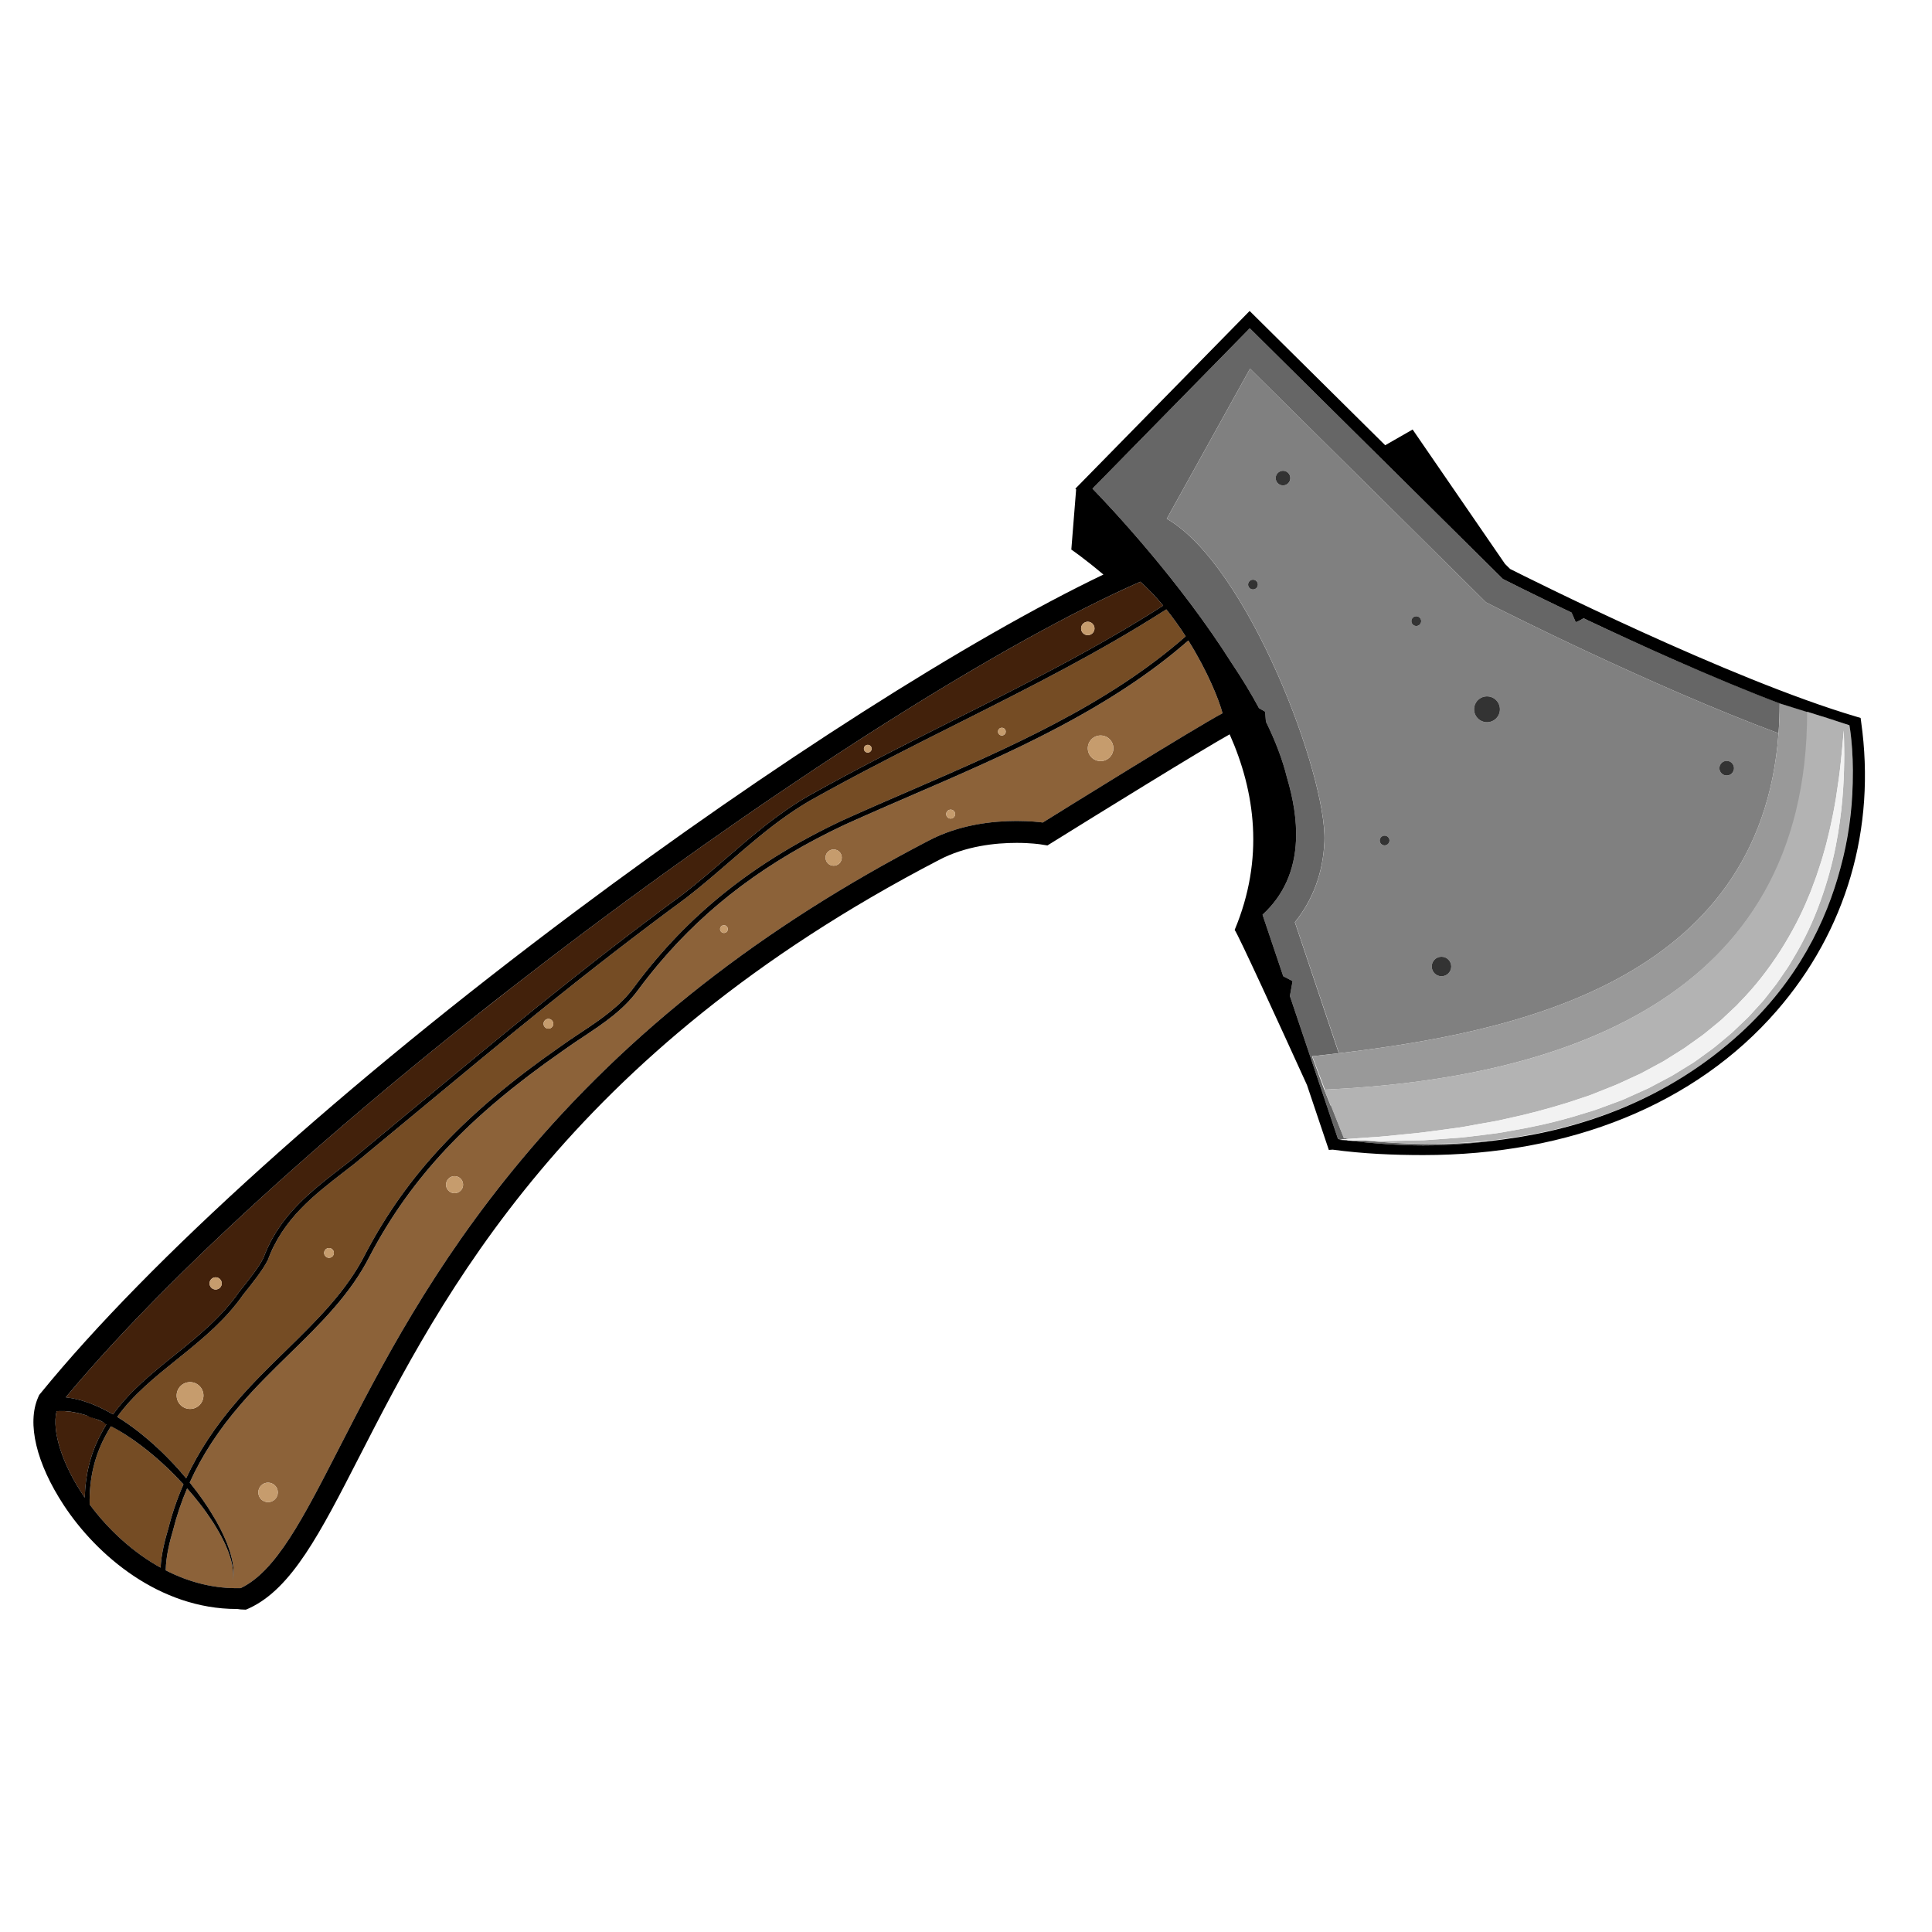 <?xml version="1.0" encoding="UTF-8"?>
<svg version="1.1" viewBox="0 0 800 800" xmlns="http://www.w3.org/2000/svg">
<defs>
<clipPath id="a">
<path d="m0 600h600v-600h-600z"/>
</clipPath>
</defs>
<g transform="matrix(1.333 0 0 -1.333 0 800)">
<g clip-path="url(#a)">
<g transform="translate(424.27 245.82)">
<path d="m0 0c-2.292 0.062-4.162-0.016-5.561 0.031 7.931-0.91 15.787-1.517 23.405-1.517h0.011c8.682 0 17.112 0.756 25.248 1.92-16.554-2.217-31.695-1.552-43.103-0.434" fill="#666"/>
</g>
<g transform="translate(393 379.06)">
<path d="m0 0 0.234-3.069c2.884-5.88 5.151-11.731 6.544-17.397 2.006-6.736 3.067-13.284 2.812-19.407-0.392-9.429-3.89-17.218-10.402-23.185l6.432-19.108 2.905-1.515-0.838-4.627 14.935-44.375c0.444-0.057 0.888-0.107 1.332-0.161 0.372 0.03 0.817 0.064 1.351 0.106 0.264 0.017 0.557 0.039 0.861 0.061-0.571 0.072-1.135 0.142-1.68 0.214l-3.963 10.085c-0.025 3e-3 -0.156 7e-3 -0.181 0.01l-1.988 4.972v4e-3l-3.817 10.362c2.684 0.297 5.503 0.611 8.335 0.949l-13.647 40.711c5.629 6.902 8.785 15.478 9.184 25.069 0.845 20.329-23.716 85.74-48.967 100.25l25.868 46.622 73.299-72.596 1.497-0.76c2.34-1.19 49.53-25.108 89.372-39.918 0.219 3.014 0.344 6.113 0.342 9.319l0.22-0.067c-21.095 8-44.21 18.472-61.15 26.485-1.487-0.966-2.412-1.206-2.412-1.206l-1.293 2.966c-12.497 5.961-20.836 10.186-21.071 10.307l-0.264 0.131-0.21 0.207-78.416 77.672-48.865-49.822c5.606-5.779 26.94-28.406 43.301-54.282 3.069-4.574 5.921-9.236 8.428-13.903z" fill="#666"/>
</g>
<g transform="translate(575.51 356.92)">
<path d="m0 0c-0.214-7.358-1.176-16.473-3.79-26.361 2.327 8.508 3.604 17.34 3.79 26.361" fill="#666"/>
</g>
<g transform="translate(461.92 375.8)">
<path d="m0 0c-2.217 0-4.014 1.797-4.014 4.014 0 2.216 1.797 4.013 4.014 4.013 2.216 0 4.013-1.797 4.013-4.013 0-2.217-1.797-4.014-4.013-4.014m-14.137-78.909c-1.673 0-3.029 1.356-3.029 3.029s1.356 3.028 3.029 3.028 3.03-1.355 3.03-3.028-1.357-3.029-3.03-3.029m-7.825 108.8c-0.837 0-1.515 0.677-1.515 1.513 0 0.837 0.678 1.516 1.515 1.516s1.515-0.679 1.515-1.516c0-0.836-0.678-1.513-1.515-1.513m-9.845-68.157c-0.838 0-1.514 0.678-1.514 1.515 0 0.836 0.676 1.515 1.514 1.515 0.836 0 1.515-0.679 1.515-1.515 0-0.837-0.679-1.515-1.515-1.515m-31.554 111.83c-1.255 0-2.272 1.015-2.272 2.27s1.017 2.273 2.272 2.273c1.256 0 2.272-1.018 2.272-2.273s-1.016-2.27-2.272-2.27m-9.339-32.313c-0.837 0-1.515 0.678-1.515 1.516 0 0.836 0.678 1.513 1.515 1.513 0.836 0 1.514-0.677 1.514-1.513 0-0.838-0.678-1.516-1.514-1.516m147.17-53.264c1.255 0 2.271-1.016 2.271-2.271 0-1.254-1.016-2.272-2.271-2.272s-2.273 1.018-2.273 2.272c0 1.255 1.018 2.271 2.273 2.271m16.096 8.573c-39.841 14.81-87.03 38.728-89.37 39.918l-1.496 0.757-73.297 72.599-25.866-46.622c25.251-14.516 49.82-79.923 48.975-100.25-0.399-9.59-3.542-18.167-9.171-25.069l13.672-40.711c53.461 6.391 130.88 21.649 136.55 99.381" fill="#808080"/>
</g>
<g transform="translate(413.45 256.69)">
<path d="m0 0c0.023-3e-3 0.051-7e-3 0.076-0.01l-1.959 4.984z" fill="#999"/>
</g>
<g transform="translate(552.48 372.36)">
<path d="m0 0c-5.671-77.731-83.093-92.989-136.55-99.381-2.832-0.338-5.599-0.652-8.282-0.949l3.922-10.361c71.47 3.25 150.06 27.133 150.06 117.31l-8.584 2.633-0.219 0.066c2e-3 -3.205-0.122-6.302-0.343-9.318" fill="#999"/>
</g>
<g transform="translate(566.3 377.55)">
<path d="M 0,0 -0.38,0.117 0.002,-0.008 C 0.001,-0.006 0,0 0,0" fill="#999"/>
</g>
<g transform="translate(411.36 261.67)">
<path d="m0 0v-3e-3l2.064-4.983 4.016-10.085c0.546-0.072 1.135-0.143 1.706-0.214 1.626 0.12 3.802 0.288 6.447 0.453 3.142 0.142 6.949 0.603 11.302 1.016 4.362 0.345 9.242 1.099 14.564 1.798 2.668 0.296 5.406 0.896 8.253 1.387 1.421 0.249 2.87 0.504 4.337 0.762 1.472 0.238 2.935 0.635 4.435 0.95 5.999 1.263 12.237 2.94 18.593 4.905 1.578 0.525 3.171 1.053 4.774 1.585 0.797 0.278 1.615 0.509 2.402 0.825 0.79 0.315 1.581 0.63 2.374 0.947 1.587 0.632 3.182 1.267 4.787 1.906 1.602 0.639 3.147 1.424 4.735 2.133 0.789 0.363 1.581 0.727 2.373 1.092l1.19 0.547 1.154 0.621c1.537 0.83 3.079 1.662 4.624 2.497l1.159 0.625c0.382 0.215 0.746 0.462 1.119 0.691l4.466 2.804c0.37 0.237 0.75 0.46 1.112 0.709l1.068 0.771 4.292 3.056c1.402 1.052 2.721 2.206 4.086 3.301 0.669 0.561 1.367 1.09 2.011 1.675l1.903 1.791 1.897 1.782c0.314 0.299 0.638 0.588 0.943 0.894l0.881 0.949c4.854 4.918 9.014 10.34 12.577 15.881 3.533 5.561 6.522 11.241 8.799 16.877 0.631 1.386 1.107 2.81 1.631 4.194 0.258 0.692 0.513 1.381 0.767 2.063 0.241 0.689 0.454 1.379 0.682 2.059 0.434 1.367 0.918 2.695 1.29 4.031 0.375 1.336 0.744 2.646 1.105 3.931 0.638 2.592 1.268 5.077 1.735 7.47 0.533 2.385 0.918 4.67 1.293 6.819 0.676 4.308 1.196 8.09 1.513 11.217 0.336 3.126 0.56 5.589 0.698 7.275 0.144 1.684 0.22 2.582 0.22 2.582s0.029-0.9 0.083-2.59c0.029-0.846 0.038-1.887 0.055-3.113 0.029-1.229 0.02-2.638-9e-3 -4.218-0.035-3.161-0.178-7.003-0.558-11.404-0.376-4.402-1.025-9.359-2.078-14.72-1.068-5.357-2.598-11.107-4.752-17.023-2.113-5.929-4.926-12.006-8.517-17.903-0.443-0.741-0.889-1.484-1.335-2.231-0.466-0.735-0.98-1.443-1.47-2.17-0.497-0.724-0.994-1.45-1.495-2.179l-0.752-1.094c-0.262-0.359-0.545-0.702-0.817-1.053-1.099-1.4-2.206-2.808-3.318-4.224-1.212-1.331-2.431-2.669-3.652-4.012l-0.922-1.006c-0.318-0.326-0.654-0.632-0.981-0.951l-1.979-1.892-1.988-1.899c-0.672-0.621-1.398-1.184-2.096-1.781-1.42-1.162-2.801-2.386-4.264-3.502l-4.473-3.245-1.123-0.803c-0.382-0.257-0.781-0.488-1.17-0.733l-2.349-1.447-2.347-1.445c-0.392-0.236-0.776-0.489-1.175-0.711l-1.214-0.642c-1.618-0.856-3.232-1.709-4.841-2.561l-1.207-0.634-1.241-0.558c-0.825-0.372-1.649-0.744-2.472-1.114-0.822-0.371-1.644-0.74-2.463-1.108-0.823-0.357-1.625-0.767-2.469-1.059-1.675-0.618-3.341-1.232-4.997-1.843-0.829-0.305-1.654-0.609-2.476-0.912-0.822-0.305-1.668-0.522-2.497-0.786-1.663-0.504-3.314-1.006-4.952-1.503-6.571-1.893-13.029-3.298-19.188-4.321-1.54-0.255-3.045-0.592-4.55-0.771-1.503-0.191-2.983-0.378-4.438-0.563-2.915-0.325-5.716-0.763-8.432-0.903-2.708-0.196-5.303-0.385-7.77-0.563-0.617-0.041-1.226-0.08-1.827-0.12-0.601-0.013-1.195-0.028-1.78-0.042-1.171-0.026-2.308-0.05-3.409-0.075-2.2-0.043-4.26-0.085-6.164-0.122-1.903-0.061-3.654 0.055-5.232 0.077-0.47 0.012-0.921 0.024-1.362 0.036 11.408-1.118 26.549-1.629 43.103 0.587 23.815 3.188 50.552 12.019 73.301 32.819 17.749 16.227 26.695 34.852 31.049 51.331 2.614 9.888 3.576 19.004 3.79 26.361 0.318 10.897-1 17.943-1 17.943l-8.215 2.678-0.516 0.125-4.426 1.399v-0.082c0-90.177-78-114.06-150-117.31" fill="#b3b3b3"/>
</g>
<g transform="translate(269.56 368.77)">
<path d="m0 0c0.662 0 1.199-0.536 1.199-1.198s-0.537-1.199-1.199-1.199-1.199 0.537-1.199 1.199 0.537 1.198 1.199 1.198m68.347 38.244c1.149 0 2.082-0.933 2.082-2.083 0-1.149-0.933-2.082-2.082-2.082-1.151 0-2.083 0.933-2.083 2.082 0 1.15 0.932 2.083 2.083 2.083m-270.92-207.43c-1.046 0-1.893 0.846-1.893 1.892s0.847 1.894 1.893 1.894c1.047 0 1.893-0.848 1.893-1.894s-0.846-1.892-1.893-1.892m-12.867-20.468c7.197 5.79 14.64 11.775 20.197 19.762 2.973 3.718 6.014 7.521 7.498 10.473 3.924 10.614 11.144 17.614 18.811 23.803 1.769 1.429 3.562 2.813 5.342 4.189 1.116 0.862 2.232 1.724 3.339 2.593 5.889 4.866 11.686 9.678 17.42 14.44 28.158 23.38 54.756 45.465 85.59 68.12 4.723 3.673 9.136 7.486 13.401 11.173 8.156 7.045 15.86 13.704 25.291 19.165 15.202 8.534 30.653 16.3 45.593 23.814 1.432 0.719 2.858 1.437 4.277 2.15 0.184 0.093 0.366 0.185 0.548 0.277 1.219 0.614 2.436 1.225 3.647 1.839 0.556 0.28 1.11 0.56 1.666 0.841 0.853 0.432 1.709 0.864 2.558 1.295 0.531 0.269 1.056 0.537 1.584 0.806 0.864 0.438 1.728 0.878 2.586 1.317 0.588 0.3 1.172 0.601 1.758 0.902 0.798 0.409 1.598 0.817 2.392 1.227 0.621 0.321 1.237 0.641 1.856 0.961 0.754 0.392 1.51 0.781 2.261 1.173 0.633 0.33 1.262 0.662 1.893 0.993 0.737 0.386 1.475 0.772 2.208 1.158 0.631 0.334 1.259 0.67 1.888 1.004 0.729 0.388 1.458 0.775 2.184 1.162 0.632 0.34 1.259 0.682 1.89 1.023 0.721 0.39 1.444 0.776 2.162 1.169 0.628 0.344 1.253 0.689 1.88 1.034 0.715 0.394 1.431 0.784 2.144 1.181 0.634 0.351 1.264 0.708 1.896 1.062 0.703 0.394 1.405 0.785 2.104 1.182 0.635 0.359 1.264 0.724 1.897 1.086 0.696 0.398 1.391 0.795 2.085 1.197 0.631 0.365 1.26 0.736 1.889 1.106 0.69 0.404 1.38 0.805 2.066 1.212 0.634 0.375 1.264 0.758 1.896 1.138 0.682 0.407 1.363 0.817 2.045 1.23 0.625 0.38 1.249 0.768 1.874 1.153 0.682 0.42 1.365 0.839 2.046 1.265 0.621 0.386 1.239 0.781 1.858 1.171 0.561 0.356 1.12 0.709 1.68 1.068-2.296 2.747-4.674 5.237-7.081 7.414-85.824-37.799-261.14-166.2-333.81-253.35 0.341-0.052 0.697-0.104 1.068-0.161 0.376-0.058 0.765-0.117 1.172-0.18 0.402-0.069 0.804-0.188 1.227-0.286 0.421-0.103 0.855-0.211 1.3-0.321 0.443-0.118 0.881-0.283 1.338-0.43 0.455-0.152 0.923-0.308 1.401-0.468 0.462-0.191 0.933-0.385 1.417-0.584 1.875-0.754 3.791-1.759 5.764-2.875 5.242 7.252 12.218 12.865 19.007 18.325" fill="#42210b"/>
</g>
<g transform="translate(33.154 157.85)">
<path d="m0 0c-1.804 0.889-3.54 1.678-5.189 2.236-0.447 0.157-0.885 0.312-1.312 0.462-0.433 0.119-0.856 0.236-1.269 0.349-0.412 0.106-0.811 0.236-1.203 0.317-0.392 0.074-0.773 0.147-1.143 0.216-0.369 0.064-0.724 0.153-1.069 0.192-0.344 0.034-0.675 0.065-0.994 0.095-0.317 0.032-0.622 0.063-0.913 0.091-0.29 0.018-0.563 0-0.824 3e-3 -0.52-0.01-0.986 7e-3 -1.384-0.016-0.1-0.012-0.185-0.023-0.277-0.035-1.544-6.295 1.858-16.784 8.751-26.836 4e-3 0.148 0.018 0.289 0.022 0.436 0.022 0.699 0.055 1.391 0.105 2.076 0.019 0.264 0.043 0.525 0.067 0.786 0.061 0.698 0.132 1.392 0.224 2.076 0.029 0.216 0.064 0.429 0.096 0.643 0.093 0.625 0.197 1.243 0.315 1.857 0.039 0.206 0.077 0.413 0.119 0.618 0.14 0.674 0.298 1.34 0.468 2 0.052 0.2 0.1 0.399 0.154 0.597 0.186 0.678 0.39 1.349 0.609 2.015 0.065 0.199 0.131 0.398 0.199 0.595 0.229 0.666 0.475 1.326 0.738 1.978 0.073 0.183 0.149 0.363 0.226 0.545 0.279 0.665 0.572 1.327 0.887 1.98 0.07 0.146 0.144 0.289 0.216 0.434 0.32 0.646 0.655 1.288 1.011 1.924 0.031 0.054 0.056 0.111 0.087 0.166 0.408 0.752 0.84 1.481 1.283 2.2" fill="#42210b"/>
</g>
<g transform="translate(295.31 345.87)">
<path d="m0 0c-0.767 0-1.389 0.621-1.389 1.389 0 0.765 0.622 1.386 1.389 1.386 0.768 0 1.39-0.621 1.39-1.386 0-0.768-0.622-1.389-1.39-1.389m-212.04-206.28c1.672 0 3.028-1.357 3.028-3.03 0-1.672-1.356-3.029-3.028-3.029-1.673 0-3.029 1.357-3.029 3.029 0 1.673 1.356 3.03 3.029 3.03m57.933 95.209c1.463 0 2.651-1.188 2.651-2.651 0-1.464-1.188-2.65-2.651-2.65-1.464 0-2.652 1.186-2.652 2.65 0 1.463 1.188 2.651 2.652 2.651m83.68 77.937c0.661 0 1.2-0.537 1.2-1.199s-0.539-1.198-1.2-1.198c-0.662 0-1.199 0.536-1.199 1.198s0.537 1.199 1.199 1.199m34.078 23.539c1.395 0 2.524-1.13 2.524-2.524s-1.129-2.526-2.524-2.526c-1.394 0-2.525 1.132-2.525 2.526s1.131 2.524 2.525 2.524m82.924 35.405c2.196 0 3.976-1.781 3.976-3.977 0-2.194-1.78-3.976-3.976-3.976-2.195 0-3.975 1.782-3.975 3.976 0 2.196 1.78 3.977 3.975 3.977m24.045 26.777c-0.386-0.321-0.772-0.644-1.162-0.96-0.409-0.333-0.821-0.661-1.232-0.988-0.39-0.312-0.778-0.623-1.17-0.93-0.418-0.328-0.839-0.65-1.26-0.975-0.393-0.3-0.782-0.603-1.177-0.901-0.427-0.321-0.858-0.642-1.289-0.961-0.391-0.29-0.783-0.582-1.179-0.87-0.438-0.32-0.881-0.637-1.325-0.953-0.39-0.279-0.78-0.561-1.174-0.838-0.447-0.316-0.898-0.626-1.347-0.938-0.396-0.272-0.789-0.546-1.187-0.816-0.455-0.311-0.914-0.616-1.373-0.924-0.393-0.263-0.788-0.528-1.183-0.789-0.465-0.307-0.935-0.609-1.404-0.913-0.394-0.256-0.789-0.513-1.185-0.767-0.474-0.3-0.95-0.6-1.427-0.899-0.395-0.247-0.788-0.496-1.185-0.742-0.483-0.299-0.97-0.595-1.457-0.891-0.393-0.239-0.787-0.481-1.181-0.72-0.492-0.292-0.987-0.585-1.481-0.876-0.392-0.234-0.785-0.467-1.179-0.699-0.499-0.291-1.002-0.579-1.504-0.868-0.395-0.226-0.787-0.454-1.182-0.68-0.507-0.287-1.017-0.571-1.524-0.855-0.393-0.22-0.785-0.441-1.177-0.659-0.518-0.286-1.037-0.57-1.556-0.852-0.389-0.212-0.777-0.427-1.168-0.638-0.521-0.28-1.046-0.558-1.569-0.835-0.392-0.209-0.781-0.418-1.173-0.625-0.524-0.277-1.051-0.549-1.576-0.823-0.395-0.205-0.788-0.412-1.184-0.616-0.528-0.27-1.058-0.54-1.588-0.809-0.394-0.202-0.789-0.404-1.183-0.603-0.529-0.267-1.061-0.53-1.59-0.794-0.401-0.2-0.801-0.4-1.201-0.6-0.533-0.261-1.07-0.523-1.606-0.785-0.394-0.193-0.791-0.386-1.186-0.58-0.544-0.263-1.089-0.524-1.634-0.785-0.394-0.189-0.785-0.379-1.18-0.566-0.533-0.254-1.068-0.506-1.602-0.758-0.407-0.194-0.814-0.385-1.22-0.574-0.527-0.248-1.056-0.495-1.583-0.739-0.415-0.192-0.828-0.384-1.243-0.577-0.532-0.246-1.065-0.489-1.597-0.732-0.411-0.191-0.823-0.379-1.236-0.568-0.519-0.235-1.038-0.468-1.558-0.705-0.428-0.194-0.857-0.388-1.287-0.584-0.529-0.237-1.059-0.474-1.591-0.711-0.413-0.185-0.826-0.371-1.238-0.554-0.548-0.244-1.094-0.487-1.641-0.728-0.403-0.181-0.806-0.359-1.211-0.538-0.511-0.226-1.022-0.449-1.534-0.675-0.437-0.192-0.875-0.385-1.313-0.578-0.528-0.231-1.056-0.462-1.584-0.692-0.419-0.183-0.837-0.365-1.255-0.548-0.416-0.182-0.832-0.362-1.25-0.544-2.422-1.054-4.844-2.104-7.256-3.149-6.955-3.007-14.146-6.121-21.09-9.264-23.885-11.239-42.462-25.116-57.728-43.231-2.18-2.587-4.294-5.261-6.346-8.026-4.57-6.284-10.67-10.34-17.129-14.633-2.149-1.429-4.373-2.907-6.51-4.461-29.015-20.223-46.837-39.168-59.602-63.353-5.999-11.999-15.376-21.161-25.304-30.861-5.035-4.919-10.244-10.008-14.928-15.473-6.787-7.833-12.017-15.859-15.829-24.264 1.515-1.888 2.962-3.784 4.269-5.689 1.45-2.046 2.713-4.121 3.869-6.106 1.125-2.005 2.121-3.939 2.901-5.788 0.196-0.461 0.387-0.914 0.573-1.355 0.174-0.448 0.322-0.894 0.48-1.323 0.329-0.852 0.553-1.692 0.774-2.476 0.43-1.572 0.639-2.983 0.73-4.147 0.066-0.58 7e-3 -1.108 0.018-1.559 0.017-0.456-0.058-0.832-0.106-1.14l-0.146-0.943s0.033 0.331 0.095 0.949c0.033 0.31 0.086 0.691 0.045 1.142-0.035 0.448-5e-3 0.962-0.1 1.534-0.152 1.144-0.432 2.52-0.938 4.046-0.26 0.76-0.523 1.572-0.893 2.395-0.177 0.414-0.347 0.844-0.54 1.275-0.207 0.425-0.419 0.861-0.635 1.305-0.865 1.777-1.948 3.627-3.159 5.54-1.245 1.892-2.592 3.866-4.127 5.8-1.216 1.584-2.538 3.155-3.916 4.716-1.8-4.222-3.25-8.541-4.36-12.983-0.984-3.277-2.212-8.05-2.284-12.472 7.59-3.876 15.391-5.738 23.282-5.525 10.962 5.237 19.244 21.388 30.687 43.707 12.843 25.047 28.824 56.219 56.724 89.585 33.092 39.574 74.381 71.913 126.23 98.866 9.578 5.088 20.192 6.157 27.409 6.157 4.225 0 7.21-0.362 8.115-0.487 4.04 2.513 47.449 29.503 55.836 33.942-1.015 3.961-4.578 12.933-10.623 22.599-0.28-0.247-0.565-0.485-0.847-0.728-0.384-0.332-0.768-0.663-1.155-0.99-0.399-0.338-0.801-0.671-1.204-1.004" fill="#8c6239"/>
</g>
<g transform="translate(51.633 144.48)">
<path d="m0 0c-0.938 0.918-1.941 1.767-2.908 2.643-0.993 0.847-1.984 1.69-2.989 2.494-1.018 0.788-2.007 1.596-3.038 2.32-0.509 0.369-1.016 0.735-1.519 1.1-0.514 0.344-1.025 0.686-1.532 1.026-1 0.699-2.043 1.286-3.034 1.907-0.711 0.414-1.416 0.803-2.114 1.183-0.45-0.728-0.889-1.467-1.303-2.232-3.746-6.628-5.498-13.858-5.359-22.108 6.06-8.188 13.845-15.115 22.046-19.636 0.206 4.366 1.428 8.897 2.368 12.032 1.186 4.742 2.765 9.347 4.735 13.846-1.713 1.847-3.48 3.692-5.353 5.425" fill="#754c24"/>
</g>
<g transform="translate(59.036 162.48)">
<path d="m0 0c-2.3 0-4.166 1.864-4.166 4.165 0 2.3 1.866 4.165 4.166 4.165s4.165-1.865 4.165-4.165c0-2.301-1.865-4.165-4.165-4.165m43.166 49.981c0.835 0 1.514-0.678 1.514-1.514 0-0.837-0.679-1.515-1.514-1.515-0.836 0-1.515 0.678-1.515 1.515 0 0.836 0.679 1.514 1.515 1.514m68.156 71.185c0.836 0 1.513-0.678 1.513-1.515 0-0.836-0.677-1.514-1.513-1.514-0.837 0-1.515 0.678-1.515 1.514 0 0.837 0.678 1.515 1.515 1.515m140.86 88.036c-0.662 0-1.199 0.536-1.199 1.198s0.537 1.2 1.199 1.2c0.661 0 1.198-0.538 1.198-1.2s-0.537-1.198-1.198-1.198m-222.59-191.24c9.834 9.607 19.123 18.684 25.016 30.47 12.893 24.428 30.855 43.533 60.07 63.894 2.151 1.565 4.388 3.052 6.551 4.49 6.341 4.215 12.332 8.197 16.746 14.267 16.572 22.337 37.117 38.776 64.66 51.734 6.965 3.156 14.162 6.27 21.121 9.284 30.021 12.99 61.058 26.422 85.526 47.898-1.928 2.988-3.951 5.802-6.026 8.377-20.735-13.294-42.245-24.109-65.006-35.553-13.06-6.566-26.51-13.328-39.826-20.619-1.903-1.042-3.802-2.094-5.698-3.158-2.325-1.346-4.547-2.77-6.698-4.255-6.455-4.459-12.277-9.49-18.354-14.74-3.209-2.775-6.502-5.618-9.961-8.435-1.151-0.937-2.322-1.872-3.515-2.799-30.817-22.641-57.397-44.712-85.537-68.078-5.737-4.762-11.532-9.575-17.437-14.453-1.125-0.885-2.243-1.748-3.362-2.612-9.341-7.216-19.001-14.678-23.672-27.356l-0.034-0.079c-1.55-3.1-4.655-6.982-7.659-10.736-5.298-7.618-12.246-13.417-19.094-18.937-0.456-0.369-0.912-0.735-1.367-1.101-6.968-5.604-13.621-10.955-18.664-17.926 0.652-0.401 1.307-0.812 1.964-1.243 1.004-0.706 2.061-1.381 3.062-2.162 0.507-0.381 1.019-0.765 1.534-1.152 0.5-0.404 1.004-0.811 1.51-1.221 1.025-0.806 2-1.692 3.003-2.558 0.989-0.883 1.958-1.801 2.929-2.722 0.942-0.952 1.92-1.871 2.829-2.862 1.61-1.66 3.128-3.402 4.595-5.149 3.854 8.276 9.08 16.196 15.778 23.924 4.726 5.512 9.958 10.625 15.016 15.568" fill="#754c24"/>
</g>
<g transform="translate(341.88 363.73)">
<path d="m0 0c2.195 0 3.976 1.78 3.976 3.977 0 2.195-1.781 3.975-3.976 3.975-2.196 0-3.976-1.78-3.976-3.975 0-2.197 1.78-3.977 3.976-3.977" fill="#c69c6d"/>
</g>
<g transform="translate(295.31 348.64)">
<path d="m0 0c-0.767 0-1.389-0.621-1.389-1.388s0.622-1.388 1.389-1.388c0.768 0 1.39 0.621 1.39 1.388s-0.622 1.388-1.39 1.388" fill="#c69c6d"/>
</g>
<g transform="translate(258.96 331.23)">
<path d="m0 0c1.395 0 2.523 1.131 2.523 2.524 0 1.395-1.128 2.525-2.523 2.525s-2.523-1.13-2.523-2.525c0-1.393 1.128-2.524 2.523-2.524" fill="#c69c6d"/>
</g>
<g transform="translate(337.91 402.85)">
<path d="m0 0c1.15 0 2.083 0.934 2.083 2.082 0 1.15-0.933 2.083-2.083 2.083-1.149 0-2.083-0.933-2.083-2.083 0-1.148 0.934-2.082 2.083-2.082" fill="#c69c6d"/>
</g>
<g transform="translate(311.21 374.08)">
<path d="m0 0c-0.662 0-1.199-0.537-1.199-1.199s0.537-1.198 1.199-1.198c0.661 0 1.198 0.536 1.198 1.198s-0.537 1.199-1.198 1.199" fill="#c69c6d"/>
</g>
<g transform="translate(224.88 310.34)">
<path d="m0 0c0.662 0 1.199 0.536 1.199 1.198 0 0.661-0.537 1.199-1.199 1.199s-1.199-0.538-1.199-1.199c0-0.662 0.537-1.198 1.199-1.198" fill="#c69c6d"/>
</g>
<g transform="translate(269.56 366.38)">
<path d="m0 0c0.662 0 1.199 0.537 1.199 1.199s-0.537 1.197-1.199 1.197-1.199-0.535-1.199-1.197 0.537-1.199 1.199-1.199" fill="#c69c6d"/>
</g>
<g transform="translate(59.036 170.81)">
<path d="m0 0c-2.3 0-4.166-1.865-4.166-4.165 0-2.301 1.866-4.165 4.166-4.165s4.165 1.864 4.165 4.165c0 2.3-1.865 4.165-4.165 4.165" fill="#c69c6d"/>
</g>
<g transform="translate(83.269 133.53)">
<path d="m0 0c1.672 0 3.029 1.356 3.029 3.029s-1.357 3.03-3.029 3.03c-1.673 0-3.029-1.357-3.029-3.03s1.356-3.029 3.029-3.029" fill="#c69c6d"/>
</g>
<g transform="translate(102.2 209.43)">
<path d="m0 0c0.836 0 1.516 0.678 1.516 1.515 0 0.836-0.68 1.514-1.516 1.514s-1.516-0.678-1.516-1.514c0-0.837 0.68-1.515 1.516-1.515" fill="#c69c6d"/>
</g>
<g transform="translate(170.36 280.61)">
<path d="m0 0c0.836 0 1.516 0.679 1.516 1.515 0 0.837-0.68 1.514-1.516 1.514s-1.516-0.677-1.516-1.514c0-0.836 0.68-1.515 1.516-1.515" fill="#c69c6d"/>
</g>
<g transform="translate(141.2 229.5)">
<path d="m0 0c1.465 0 2.651 1.186 2.651 2.65 0 1.463-1.186 2.651-2.651 2.651-1.463 0-2.649-1.188-2.649-2.651 0-1.464 1.186-2.65 2.649-2.65" fill="#c69c6d"/>
</g>
<g transform="translate(66.987 203.37)">
<path d="m0 0c-1.045 0-1.893-0.848-1.893-1.894 0-1.045 0.848-1.892 1.893-1.892 1.046 0 1.894 0.847 1.894 1.892 0 1.046-0.848 1.894-1.894 1.894" fill="#c69c6d"/>
</g>
<g transform="translate(398.55 453.91)">
<path d="m0 0c-1.255 0-2.271-1.018-2.271-2.272 0-1.255 1.016-2.272 2.271-2.272 1.256 0 2.272 1.017 2.272 2.272 0 1.254-1.016 2.272-2.272 2.272" fill="#333"/>
</g>
<g transform="translate(536.38 359.25)">
<path d="m0 0c1.255 0 2.27 1.018 2.27 2.272 0 1.253-1.015 2.272-2.27 2.272s-2.272-1.019-2.272-2.272c0-1.254 1.017-2.272 2.272-2.272" fill="#333"/>
</g>
<g transform="translate(389.22 420.08)">
<path d="m0 0c-0.837 0-1.515-0.68-1.515-1.516s0.678-1.513 1.515-1.513c0.836 0 1.515 0.677 1.515 1.513s-0.679 1.516-1.515 1.516" fill="#333"/>
</g>
<g transform="translate(439.95 408.72)">
<path d="m0 0c-0.837 0-1.515-0.679-1.515-1.516 0-0.836 0.678-1.513 1.515-1.513s1.515 0.677 1.515 1.513c0 0.837-0.678 1.516-1.515 1.516" fill="#333"/>
</g>
<g transform="translate(430.11 340.57)">
<path d="m0 0c-0.837 0-1.515-0.68-1.515-1.516s0.678-1.513 1.515-1.513c0.836 0 1.515 0.677 1.515 1.513s-0.679 1.516-1.515 1.516" fill="#333"/>
</g>
<g transform="translate(461.92 383.83)">
<path d="m0 0c-2.217 0-4.014-1.797-4.014-4.014 0-2.216 1.797-4.013 4.014-4.013 2.216 0 4.013 1.797 4.013 4.013 0 2.217-1.797 4.014-4.013 4.014" fill="#333"/>
</g>
<g transform="translate(447.78 302.95)">
<path d="m0 0c-1.673 0-3.029-1.356-3.029-3.029s1.356-3.03 3.029-3.03 3.029 1.357 3.029 3.03-1.356 3.029-3.029 3.029" fill="#333"/>
</g>
<g transform="translate(425.63 245.78)">
<path d="m0 0c1.578-0.022 3.329-0.139 5.232-0.077 1.904 0.037 3.963 0.079 6.165 0.122 1.1 0.024 2.237 0.049 3.408 0.075 0.585 0.014 1.178 0.028 1.78 0.042 0.602 0.039 1.21 0.079 1.826 0.119 2.468 0.179 5.063 0.367 7.771 0.564 2.716 0.139 5.516 0.578 8.431 0.903 1.455 0.185 2.936 0.372 4.439 0.563 1.505 0.178 3.011 0.515 4.55 0.771 6.159 1.023 12.617 2.428 19.188 4.32 1.638 0.497 3.289 0.999 4.952 1.503 0.828 0.265 1.675 0.482 2.496 0.786 0.824 0.304 1.648 0.608 2.477 0.914 1.655 0.61 3.322 1.224 4.997 1.841 0.844 0.292 1.646 0.702 2.469 1.06 0.819 0.368 1.64 0.737 2.463 1.107s1.647 0.742 2.472 1.114l1.241 0.559 1.207 0.634c1.609 0.85 3.223 1.705 4.84 2.56l1.214 0.643c0.4 0.222 0.783 0.475 1.176 0.711l2.347 1.444 2.348 1.448c0.39 0.245 0.788 0.475 1.17 0.733l1.124 0.803 4.473 3.245c1.463 1.116 2.844 2.34 4.265 3.502 0.697 0.596 1.422 1.16 2.095 1.781l1.988 1.898 1.979 1.893c0.326 0.318 0.663 0.625 0.981 0.95l0.921 1.007c1.222 1.343 2.441 2.681 3.653 4.012 1.112 1.416 2.219 2.824 3.318 4.223 0.272 0.352 0.555 0.695 0.817 1.053l0.752 1.095c0.5 0.728 0.998 1.455 1.496 2.179 0.489 0.726 1.002 1.435 1.468 2.17 0.448 0.747 0.893 1.49 1.336 2.231 3.591 5.896 6.404 11.975 8.517 17.902 2.154 5.916 3.683 11.666 4.752 17.024 1.052 5.361 1.702 10.318 2.078 14.718 0.38 4.403 0.522 8.245 0.557 11.406 0.03 1.58 0.04 2.989 9e-3 4.218-0.016 1.226-0.025 2.268-0.054 3.113-0.054 1.687-0.083 2.59-0.083 2.59s-0.076-0.899-0.22-2.582c-0.139-1.685-0.362-4.149-0.698-7.276-0.318-3.129-0.837-6.908-1.513-11.217-0.375-2.148-0.761-4.433-1.293-6.817-0.468-2.393-1.098-4.88-1.735-7.472-0.362-1.284-0.731-2.593-1.106-3.929-0.371-1.337-0.855-2.664-1.289-4.034-0.228-0.678-0.441-1.371-0.682-2.057-0.253-0.683-0.509-1.371-0.767-2.066-0.525-1.38-1-2.805-1.631-4.19-2.277-5.638-5.267-11.317-8.8-16.878-3.562-5.541-7.721-10.963-12.576-15.881l-0.882-0.949c-0.305-0.307-0.629-0.596-0.942-0.894l-1.898-1.783-1.902-1.79c-0.644-0.586-1.343-1.114-2.012-1.676-1.364-1.094-2.683-2.249-4.086-3.3l-4.292-3.056-1.067-0.77c-0.362-0.25-0.742-0.473-1.112-0.71l-2.234-1.402-2.232-1.402c-0.373-0.23-0.736-0.476-1.119-0.692l-1.159-0.625c-1.545-0.835-3.087-1.667-4.624-2.497l-1.155-0.62-1.189-0.548c-0.792-0.364-1.584-0.728-2.373-1.091-1.588-0.709-3.133-1.495-4.736-2.133-1.604-0.639-3.2-1.275-4.787-1.905-0.793-0.318-1.584-0.633-2.373-0.948-0.787-0.316-1.605-0.548-2.402-0.825-1.604-0.532-3.194-1.062-4.774-1.585-6.357-1.965-12.594-3.642-18.593-4.905-1.499-0.316-2.962-0.712-4.434-0.95-1.469-0.258-2.915-0.513-4.337-0.762-2.847-0.491-5.582-1.091-8.251-1.387-5.322-0.699-10.2-1.453-14.561-1.799-4.355-0.413-8.153-0.874-11.295-1.015-2.645-0.165-4.808-0.333-6.434-0.453-0.303-0.023-0.596-0.044-0.861-0.062-0.533-0.042-0.979-0.076-1.351-0.105-0.803-0.064-1.235-0.097-1.235-0.097s0.9-0.036 2.588-0.103c0.125-4e-3 0.264-9e-3 0.398-0.013 1.401-0.046 3.271-0.121 5.563-0.185 0.441-0.013 0.891-0.024 1.362-0.036" fill="#f2f2f2"/>
</g>
<g transform="translate(575.52 356.92)">
<path d="m0 0c-0.187-9.021-1.467-17.853-3.794-26.361-4.354-16.479-13.301-35.104-31.05-51.331-22.75-20.8-49.488-29.785-73.304-32.972-8.135-1.164-16.566-1.92-25.249-1.92h-0.01c-7.618 0-15.474 0.607-23.407 1.518-0.134 3e-3 -0.273 0.086-0.398 0.089-1.687 0.067-2.588 0.141-2.588 0.141s0.431 0.053 1.236 0.116c-0.445 0.054-0.888 0.113-1.333 0.171l-14.935 44.38 0.839 4.63-2.905 1.516-6.432 19.11c6.512 5.966 10.01 13.754 10.401 23.183 0.255 6.122-0.805 12.671-2.811 19.408-1.394 5.666-3.66 11.515-6.544 17.395l-0.234 3.072-1.913 1.105c-2.506 4.668-5.358 9.329-8.427 13.902-16.362 25.877-37.696 48.504-43.302 54.283l48.865 49.823 78.416-77.671 0.21-0.207 0.265-0.133c0.234-0.119 8.573-4.347 21.071-10.308l1.292-2.964s0.926 0.24 2.412 1.207c16.94-8.014 39.921-18.487 61.017-26.487l8.447-2.633v0.083l4.426-1.399 0.446-0.117s0.036-6e-3 0.037-8e-3l8.232-2.678s1.341-7.046 1.024-17.943m-555.46-195.1c0.291-0.03 0.595-0.06 0.913-0.092 0.318-0.031 0.649-0.062 0.994-0.095 0.344-0.039 0.699-0.128 1.069-0.192 0.369-0.07 0.75-0.142 1.143-0.216 0.392-0.081 0.79-0.211 1.203-0.318 0.412-0.113 0.835-0.229 1.268-0.348 0.428-0.151 0.865-0.455 1.312-0.612 1.613-0.546 3.309-0.866 5.07-2.294-0.399-0.655-0.792-1.312-1.16-1.993-0.032-0.055-0.06-0.11-0.091-0.166-0.356-0.636-0.69-1.277-1.011-1.924-0.071-0.144-0.146-0.288-0.216-0.433-0.315-0.654-0.608-1.316-0.887-1.981-0.076-0.181-0.152-0.362-0.226-0.544-0.263-0.653-0.508-1.312-0.737-1.978-0.069-0.197-0.135-0.397-0.2-0.596-0.218-0.666-0.423-1.337-0.609-2.014-0.053-0.199-0.102-0.398-0.153-0.597-0.17-0.66-0.329-1.326-0.469-2-0.042-0.205-0.079-0.412-0.119-0.618-0.117-0.614-0.222-1.233-0.315-1.858-0.031-0.214-0.067-0.426-0.095-0.642-0.092-0.685-0.163-1.378-0.225-2.076-0.023-0.261-0.048-0.523-0.066-0.787-0.05-0.684-0.083-1.376-0.105-2.076-5e-3 -0.146-0.019-0.288-0.022-0.435-6.894 10.052-10.296 20.541-8.752 26.836 0.092 0.011 0.177 0.022 0.277 0.035 0.398 0.022 0.865 6e-3 1.384 0.015 0.261-1e-3 0.534 0.015 0.825-1e-3m334.18 257.63c2.408-2.175 4.785-4.666 7.081-7.414-0.559-0.357-1.118-0.711-1.679-1.065-0.619-0.392-1.237-0.786-1.858-1.174-0.681-0.425-1.365-0.845-2.046-1.265-0.625-0.382-1.249-0.771-1.875-1.152-0.68-0.413-1.363-0.821-2.044-1.228-0.631-0.381-1.261-0.763-1.895-1.138-0.687-0.407-1.377-0.81-2.066-1.214-0.63-0.369-1.258-0.74-1.889-1.105-0.694-0.403-1.39-0.799-2.086-1.198-0.633-0.362-1.263-0.726-1.897-1.086-0.699-0.396-1.402-0.788-2.104-1.181-0.632-0.355-1.263-0.711-1.897-1.063-0.712-0.396-1.428-0.788-2.143-1.179-0.627-0.346-1.252-0.693-1.88-1.036-0.719-0.39-1.441-0.78-2.162-1.17-0.631-0.34-1.258-0.681-1.891-1.02-0.725-0.389-1.455-0.774-2.183-1.162-0.629-0.335-1.256-0.671-1.888-1.004-0.733-0.388-1.471-0.774-2.208-1.159-0.631-0.33-1.261-0.662-1.894-0.992-0.751-0.393-1.506-0.784-2.26-1.172-0.619-0.323-1.236-0.644-1.856-0.963-0.795-0.41-1.594-0.819-2.391-1.228-0.587-0.302-1.171-0.6-1.758-0.901-0.86-0.44-1.724-0.878-2.587-1.319-0.528-0.267-1.053-0.537-1.583-0.804-0.851-0.432-1.706-0.863-2.56-1.295-0.555-0.281-1.108-0.563-1.665-0.843-1.212-0.611-2.428-1.223-3.646-1.838-0.183-0.093-0.365-0.182-0.549-0.276-1.42-0.714-2.846-1.432-4.276-2.151-14.94-7.512-30.392-15.28-45.595-23.815-9.431-5.46-17.135-12.117-25.291-19.164-4.265-3.687-8.675-7.499-13.399-11.173-30.836-22.654-57.433-44.739-85.591-68.12-5.735-4.762-11.53-9.573-17.42-14.44-1.107-0.869-2.223-1.731-3.338-2.592-1.781-1.376-3.574-2.761-5.344-4.19-0.958-0.773-1.91-1.559-2.848-2.364-6.571-5.631-12.529-12.151-15.961-21.438-1.485-2.953-4.526-6.755-7.499-10.472-5.557-7.988-13-13.974-20.197-19.764-6.789-5.46-13.766-11.073-19.007-18.325-1.974 1.116-3.89 2.121-5.764 2.875-0.483 0.199-0.956 0.394-1.418 0.584-0.478 0.16-0.944 0.316-1.399 0.469-0.458 0.146-0.895 0.311-1.338 0.429-0.447 0.111-0.881 0.218-1.301 0.322-0.423 0.097-0.825 0.216-1.227 0.286-0.406 0.062-0.797 0.122-1.173 0.18-0.371 0.056-0.726 0.109-1.066 0.161 72.672 87.146 247.99 215.55 333.81 253.35m-157.23-125.89c-4.414-6.071-10.404-10.052-16.746-14.268-2.163-1.437-4.4-2.925-6.551-4.489-29.214-20.362-47.177-39.466-60.07-63.895-5.893-11.786-15.182-20.862-25.016-30.469-5.058-4.944-10.29-10.056-15.016-15.569-6.698-7.727-11.923-15.647-15.777-23.924-1.468 1.748-2.986 3.49-4.596 5.15-0.909 0.989-1.886 1.91-2.829 2.861-0.97 0.922-1.94 1.84-2.929 2.723-1.003 0.866-1.978 1.752-3.002 2.557-0.507 0.411-1.011 0.818-1.511 1.221-0.515 0.388-1.027 0.772-1.534 1.153-1.001 0.781-2.058 1.455-3.061 2.162-0.658 0.43-1.313 0.841-1.965 1.243 5.043 6.97 11.696 12.322 18.664 17.925 0.455 0.367 0.911 0.733 1.368 1.101 6.847 5.521 13.795 11.319 19.093 18.938 3.004 3.754 6.109 7.635 7.659 10.736l0.034 0.077c4.671 12.68 14.33 20.142 23.672 27.359 1.119 0.863 2.236 1.726 3.361 2.611 5.907 4.878 11.703 9.69 17.438 14.453 28.14 23.366 54.723 45.436 85.537 68.077 1.193 0.928 2.363 1.862 3.517 2.801 3.458 2.813 6.75 5.659 9.961 8.433 6.075 5.25 11.897 10.283 18.352 14.742 2.15 1.485 4.374 2.908 6.697 4.254 1.897 1.064 3.795 2.116 5.699 3.158 13.316 7.291 26.766 14.052 39.826 20.619 22.76 11.443 44.271 22.26 65.007 35.553 2.074-2.576 4.097-5.388 6.025-8.377-24.468-21.477-55.504-34.908-85.524-47.901-6.96-3.011-14.158-6.127-21.123-9.28-27.543-12.961-48.087-29.397-64.66-51.735m-169.17-160.74c-0.138 8.25 1.614 15.479 5.36 22.107 0.403 0.745 0.83 1.463 1.268 2.172 0.012-6e-3 0.023-0.01 0.035-0.016 0.698-0.38 1.402-0.731 2.114-1.145 0.99-0.621 2.033-1.189 3.033-1.888 0.508-0.34 1.019-0.673 1.533-1.018 0.503-0.364 1.009-0.725 1.519-1.094 1.03-0.724 2.02-1.53 3.038-2.318 1.005-0.803 1.995-1.645 2.989-2.492 0.966-0.877 1.97-1.724 2.908-2.643 1.872-1.734 3.64-3.578 5.352-5.424-1.969-4.499-3.548-9.105-4.734-13.847-0.94-3.135-2.163-7.666-2.369-12.031-8.2 4.52-15.985 11.448-22.046 19.637m287.97 212.31c-7.217 0-17.83-1.069-27.409-6.158-51.848-26.952-93.137-59.291-126.23-98.864-27.899-33.367-43.882-64.538-56.724-89.585-11.443-22.32-19.725-38.471-30.687-43.707-7.891-0.214-15.691 1.648-23.282 5.524 0.072 4.422 1.3 9.195 2.283 12.473 1.111 4.441 2.561 8.76 4.361 12.982 1.377-1.56 2.699-3.132 3.915-4.716 1.536-1.935 2.883-3.908 4.128-5.8 1.21-1.913 2.294-3.763 3.158-5.54 0.217-0.444 0.428-0.879 0.635-1.305 0.195-0.431 0.364-0.861 0.541-1.275 0.37-0.823 0.633-1.634 0.892-2.395 0.506-1.526 0.787-2.902 0.938-4.046 0.097-0.571 0.065-1.086 0.1-1.534 0.042-0.45-0.011-0.832-0.044-1.142-0.062-0.618-0.095-0.949-0.095-0.949l0.146 0.943c0.048 0.308 0.122 0.684 0.105 1.14-0.01 0.451 0.049 0.979-0.018 1.561-0.09 1.163-0.299 2.573-0.73 4.145-0.22 0.784-0.445 1.624-0.774 2.477-0.156 0.428-0.305 0.875-0.479 1.322-0.186 0.441-0.377 0.894-0.572 1.355-0.781 1.849-1.778 3.784-2.902 5.788-1.157 1.985-2.419 4.06-3.87 6.106-1.307 1.905-2.753 3.802-4.269 5.689 3.812 8.406 9.043 16.431 15.831 24.264 4.684 5.465 9.891 10.553 14.928 15.474 9.927 9.699 19.303 18.861 25.303 30.86 12.765 24.187 30.586 43.13 59.602 63.354 2.138 1.553 4.361 3.032 6.511 4.46 6.458 4.293 12.558 8.349 17.128 14.633 2.052 2.765 4.165 5.44 6.346 8.027 15.267 18.114 33.843 31.99 57.728 43.23 6.944 3.145 14.135 6.256 21.089 9.267 2.414 1.045 4.834 2.091 7.257 3.146 0.417 0.182 0.834 0.362 1.251 0.544 0.417 0.183 0.835 0.364 1.253 0.548 0.528 0.23 1.057 0.461 1.584 0.691 0.437 0.194 0.877 0.387 1.315 0.579 0.511 0.226 1.022 0.451 1.533 0.675 0.404 0.179 0.808 0.36 1.211 0.537 0.547 0.245 1.094 0.485 1.64 0.728 0.413 0.185 0.826 0.37 1.24 0.555 0.53 0.237 1.06 0.474 1.591 0.712 0.429 0.194 0.857 0.389 1.287 0.583 0.519 0.236 1.038 0.47 1.557 0.708 0.413 0.186 0.824 0.377 1.236 0.565 0.532 0.243 1.065 0.486 1.596 0.731 0.415 0.193 0.829 0.386 1.244 0.579 0.528 0.246 1.056 0.49 1.583 0.737 0.407 0.19 0.812 0.384 1.219 0.575 0.535 0.252 1.07 0.504 1.604 0.758 0.393 0.187 0.786 0.377 1.179 0.566 0.545 0.261 1.09 0.522 1.633 0.785 0.397 0.193 0.792 0.387 1.188 0.581 0.535 0.261 1.071 0.522 1.605 0.787 0.401 0.197 0.8 0.397 1.2 0.597 0.531 0.264 1.061 0.528 1.591 0.794 0.395 0.198 0.789 0.402 1.183 0.603 0.53 0.269 1.06 0.538 1.588 0.808 0.396 0.205 0.789 0.412 1.184 0.618 0.525 0.273 1.052 0.544 1.575 0.821 0.392 0.207 0.782 0.416 1.173 0.625 0.524 0.278 1.049 0.555 1.571 0.839 0.39 0.211 0.778 0.423 1.167 0.634 0.519 0.286 1.038 0.567 1.555 0.853 0.394 0.218 0.785 0.438 1.178 0.659 0.508 0.283 1.017 0.569 1.524 0.857 0.395 0.224 0.788 0.452 1.181 0.678 0.503 0.289 1.005 0.577 1.505 0.867 0.394 0.232 0.786 0.465 1.179 0.7 0.494 0.291 0.989 0.584 1.48 0.879 0.396 0.236 0.789 0.478 1.182 0.716 0.487 0.297 0.974 0.593 1.457 0.892 0.397 0.246 0.79 0.495 1.184 0.742 0.477 0.299 0.954 0.598 1.427 0.9 0.397 0.254 0.792 0.509 1.186 0.766 0.469 0.304 0.938 0.607 1.404 0.913 0.396 0.261 0.789 0.526 1.183 0.789 0.459 0.308 0.918 0.614 1.374 0.924 0.397 0.27 0.79 0.544 1.185 0.817 0.45 0.311 0.901 0.623 1.347 0.937 0.395 0.277 0.785 0.559 1.176 0.838 0.443 0.316 0.886 0.633 1.324 0.953 0.396 0.288 0.787 0.58 1.179 0.87 0.431 0.319 0.863 0.639 1.289 0.961 0.394 0.298 0.785 0.601 1.177 0.901 0.421 0.324 0.842 0.647 1.26 0.975 0.392 0.307 0.78 0.617 1.17 0.929 0.411 0.328 0.823 0.656 1.232 0.989 0.39 0.319 0.774 0.639 1.162 0.96 0.402 0.333 0.805 0.666 1.204 1.004 0.387 0.327 0.771 0.658 1.155 0.99 0.282 0.243 0.567 0.482 0.847 0.727 6.045-9.665 9.608-18.637 10.623-22.598-8.387-4.438-51.796-31.429-55.835-33.942-0.906 0.125-3.892 0.487-8.116 0.487m262.33 30.795-0.171 1.207-1.169 0.345c-39.471 11.62-103.08 43.595-107.71 45.931l-1.587 1.573-28.689 41.744-8.52-4.888-42.112 41.713-54.138-55.198 0.242-0.244-1.494-18.68s4.047-2.753 9.967-7.763c-41.415-19.803-103-59.026-164.02-104.66-71.753-53.648-132.28-108.16-166.05-149.56l-0.526-0.643-0.333-0.762c-3.515-8.063-0.548-20.434 7.935-33.386 10.291-15.709 29.819-32.318 53.77-32.318h5e-3c0.525 0 1.057-0.17 1.585-0.154l1.249-0.056 1.132 0.489c13.145 6.153 21.894 23.196 34.003 46.814 25.59 49.908 64.26 125.32 180.08 185.53 8.346 4.435 17.776 5.361 24.218 5.361 4.388 0 7.32-0.447 7.336-0.449l2.229-0.352 1.917 1.191c12.858 8.003 46.052 28.531 54.689 33.326 7.908-17.763 10.849-38.55 1.558-60.747 1.246-1.746 13.939-29.46 22.46-48.177l6.791-20.177 1.166 0.09c9.542-1.288 19.015-1.686 28.16-1.686h0.01c45.557 0 84.555 15.758 109.8 44.826 21.598 24.867 30.907 56.58 26.215 89.759"/>
</g>
</g>
</g>
</svg>
